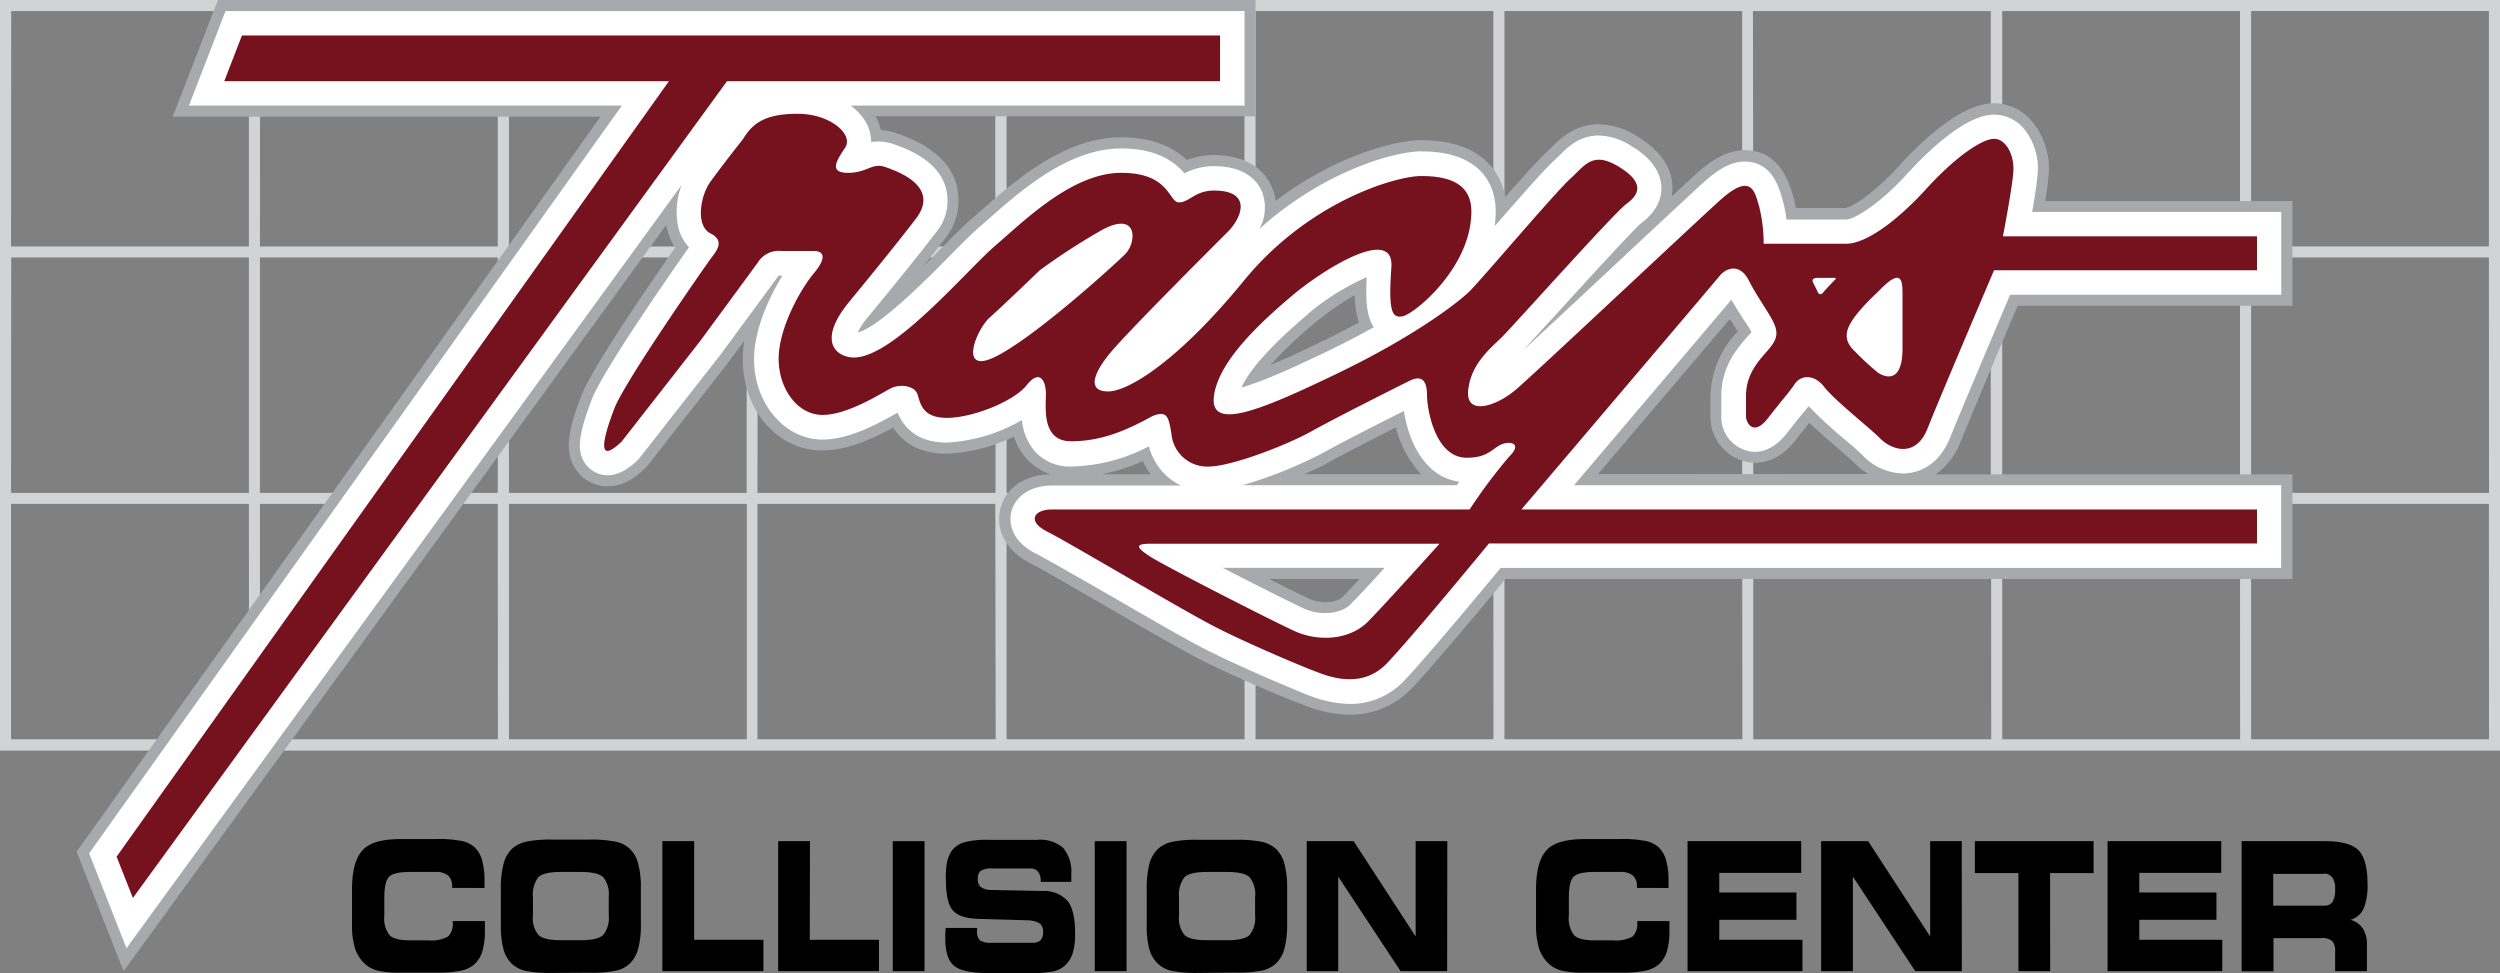 <svg id="Layer_1" data-name="Layer 1" xmlns="http://www.w3.org/2000/svg" viewBox="0 0 382.3 148.81"><rect x="0" y="0" width="382.3" height="148.81" fill="#808080" stroke="none"/><defs><style>.cls-1{fill:#d1d3d4;}.cls-2{fill:#a7a9ac;}.cls-3{fill:#fff;}.cls-4{fill:#76111e;}</style></defs><title>Vector Logo_Tracy&amp;apos;s Collision Center 005</title><path d="M69.14,135.78v-.2a2.15,2.15,0,0,0-.62-1.7,2.86,2.86,0,0,0-1.94-.54H62.69q-2.5,0-3.21.75c-.48.51-.71,1.56-.71,3.16V140a4.23,4.23,0,0,0,.79,3c.52.53,1.57.8,3.13.8h2.82a5.37,5.37,0,0,0,3-.58,2.69,2.69,0,0,0,.72-2.16v-.21h4.92v1.44a10.84,10.84,0,0,1-.38,3.15,4.31,4.31,0,0,1-1.21,2,4.53,4.53,0,0,1-2.08,1,18.62,18.62,0,0,1-3.8.3H61.33a15,15,0,0,1-3.66-.33,4.61,4.61,0,0,1-2-1.14,5.59,5.59,0,0,1-1.4-2.32,11.84,11.84,0,0,1-.44-3.5V136c0-2.85.54-4.83,1.63-6s3-1.69,5.88-1.69h5.43a17.76,17.76,0,0,1,3.85.3,4.09,4.09,0,0,1,2,1,4.18,4.18,0,0,1,1.11,2,11.29,11.29,0,0,1,.36,3.06v1.12Z"/><path d="M84.47,148.78a19.2,19.2,0,0,1-4.08-.31,4.58,4.58,0,0,1-2.11-1.08A4.8,4.8,0,0,1,77,145.16a13.34,13.34,0,0,1-.41-3.67v-5.42a15,15,0,0,1,.41-3.95,4.85,4.85,0,0,1,1.32-2.34,4.78,4.78,0,0,1,2.13-1.07,18.52,18.52,0,0,1,4-.32h5.71a19.17,19.17,0,0,1,4,.32,4.54,4.54,0,0,1,2.13,1.07,4.82,4.82,0,0,1,1.3,2.3A13.75,13.75,0,0,1,98,135.8v5.54a13.39,13.39,0,0,1-.41,3.73,4.79,4.79,0,0,1-1.3,2.29,4.44,4.44,0,0,1-2.11,1.08,19.16,19.16,0,0,1-4.07.31Zm1.36-5h3q2.57,0,3.42-.81a4.14,4.14,0,0,0,.84-3v-2.82a4.14,4.14,0,0,0-.84-3q-.85-.81-3.42-.81H85.76q-2.62,0-3.45.81a4.45,4.45,0,0,0-.81,3.1V140a4,4,0,0,0,.86,3C82.93,143.52,84.07,143.78,85.83,143.78Z"/><path d="M106.15,143.71h10.59v4.8H101.29V128.63h4.86Z"/><path d="M123.83,143.71h10.58v4.8H119V128.63h4.86Z"/><path d="M141.38,148.51h-4.86V128.63h4.86Z"/><path d="M144.61,141.9h4.8v.36a2,2,0,0,0,.42,1.52,2.92,2.92,0,0,0,1.83.39h6.17a1.83,1.83,0,0,0,1.29-.38,1.74,1.74,0,0,0,.38-1.26,1.6,1.6,0,0,0-.44-1.28,3.78,3.78,0,0,0-1.91-.52l-7.63-.22c-1.9-.07-3.2-.52-3.87-1.36s-1-2.36-1-4.57a11.92,11.92,0,0,1,.18-2.8,4.88,4.88,0,0,1,.85-1.85,3.71,3.71,0,0,1,1.85-1.15,13.59,13.59,0,0,1,3.65-.35h7.42a5.3,5.3,0,0,1,4,1.26,5.7,5.7,0,0,1,1.22,4.07v1.09h-4.67v-.07a2.29,2.29,0,0,0-.41-1.48,1.41,1.41,0,0,0-1.2-.49h-5.71a3.21,3.21,0,0,0-1.85.35,1.45,1.45,0,0,0-.45,1.21,1.62,1.62,0,0,0,.41,1.24,2.59,2.59,0,0,0,1.49.48l8,.16a4.86,4.86,0,0,1,3.85,1.54c.75,1,1.13,2.6,1.12,4.92a9.94,9.94,0,0,1-.41,3.21,4.49,4.49,0,0,1-1.39,1.94,3.94,3.94,0,0,1-1.74.72,17,17,0,0,1-3.18.22h-6.45c-2.67,0-4.44-.37-5.33-1.11s-1.35-2.13-1.35-4.16V143C144.55,142.68,144.59,142.3,144.61,141.9Z"/><path d="M172.27,148.51h-4.86V128.63h4.86Z"/><path d="M183.27,148.78a19.2,19.2,0,0,1-4.08-.31,4.55,4.55,0,0,1-2.1-1.08,4.77,4.77,0,0,1-1.33-2.23,13.33,13.33,0,0,1-.4-3.67v-5.42a15.41,15.41,0,0,1,.4-3.95,4.85,4.85,0,0,1,1.33-2.31,4.68,4.68,0,0,1,2.13-1.07,18.52,18.52,0,0,1,4-.32h5.71a19.07,19.07,0,0,1,4.06.32,4.68,4.68,0,0,1,2.13,1.07,5,5,0,0,1,1.3,2.3,14.16,14.16,0,0,1,.41,3.67v5.54a14.18,14.18,0,0,1-.41,3.73,5,5,0,0,1-1.3,2.29,4.61,4.61,0,0,1-2.12,1.08,19.16,19.16,0,0,1-4.07.31Zm1.31-5h3.09q2.58,0,3.42-.81a4.14,4.14,0,0,0,.84-3v-2.82a4.14,4.14,0,0,0-.84-3q-.84-.81-3.42-.81h-3.11c-1.75,0-2.9.27-3.44.81a4.39,4.39,0,0,0-.82,3.1V140a4,4,0,0,0,.86,3C181.73,143.52,182.88,143.78,184.58,143.78Z"/><path d="M221.3,148.51h-7.12l-9.54-14.46v14.46h-4.81V128.63H207l9.48,14.58V128.63h4.84Z"/><path d="M250.32,135.78v-.2a2.15,2.15,0,0,0-.62-1.7,2.89,2.89,0,0,0-1.95-.54h-3.92q-2.51,0-3.21.75c-.48.51-.71,1.56-.71,3.16V140a4.23,4.23,0,0,0,.79,3c.52.53,1.57.8,3.13.8h2.82a5.37,5.37,0,0,0,3-.58,2.69,2.69,0,0,0,.72-2.16v-.21h4.92v1.44a10.84,10.84,0,0,1-.38,3.15,4.31,4.31,0,0,1-1.21,2,4.53,4.53,0,0,1-2.08,1,18.62,18.62,0,0,1-3.8.3h-5.43a15,15,0,0,1-3.66-.33,4.61,4.61,0,0,1-2-1.14,5.59,5.59,0,0,1-1.4-2.32,11.84,11.84,0,0,1-.44-3.5V136c0-2.85.54-4.83,1.62-6s3.05-1.69,5.89-1.69h5.43a17.76,17.76,0,0,1,3.85.3,4.09,4.09,0,0,1,2,1,4.31,4.31,0,0,1,1.11,2,11.29,11.29,0,0,1,.36,3.06v1.12Z"/><path d="M275.44,133.48H262.91v3h11.8v4.18h-11.8v3.05h12.72v4.8H258.06V128.63h17.38Z"/><path d="M300,148.51h-7.12l-9.54-14.46v14.46h-4.85V128.63h7.19l9.48,14.58V128.63h4.83Z"/><path d="M313.51,148.51h-4.85v-15H302v-4.88h18.15v4.88h-6.65Z"/><path d="M339.67,133.48H327.14v3h11.8v4.18h-11.8v3.05h12.69v4.8H322.29V128.63h17.38Z"/><path d="M355.52,128.63q3.78,0,5.15,1.4c.91.94,1.37,2.64,1.37,5.12a9.26,9.26,0,0,1-.61,3.83,3.14,3.14,0,0,1-2,1.68,3.31,3.31,0,0,1,1.89,1.32,4.36,4.36,0,0,1,.63,2.46v4.07h-4.86v-3a2.27,2.27,0,0,0-.45-1.61,2.45,2.45,0,0,0-1.74-.44h-7.24v5.08h-4.87V128.63Zm-.18,5h-7.72v4.86h7.72a1.52,1.52,0,0,0,1.36-.57,3.84,3.84,0,0,0,.39-2,2.79,2.79,0,0,0-.42-1.71,1.54,1.54,0,0,0-1.33-.62Z"/><path class="cls-1" d="M0,0V114.78H382.3V0ZM306.18,1.69h36.36v36H306.18Zm36.36,73.68H306.18v-36h36.36Zm-302.79-36H76.12v36H39.75Zm38.06,0h36.37v36H77.83Zm38.06,0h36.37v36H115.83Zm38.06,0H190.3v36H153.93Zm38.07,0h36.36v36H192Zm38.06,0h36.36v36H230.06Zm38,0h36.37v36H268.11Zm0-37.68h36.37v36H268.11Zm-38,0h36.36v36H230.06ZM192,1.69h36.36v36H192Zm-38.07,0H190.3v36H153.93Zm-38.1,0H152.2v36H115.83Zm-38,0H114.2v36H77.83Zm-38.06,0H76.12v36H39.75Zm-38.06,0H38.06v36H1.69Zm0,37.68H38.06v36H1.69Zm36.37,73.68H1.69v-36H38.06Zm38.06,0H39.75v-36H76.12Zm38.06,0H77.83v-36H114.2Zm38.06,0H115.83v-36H152.2Zm38.06,0H153.93v-36H190.3Zm38.06,0H192v-36h36.36Zm38.06,0H230.06v-36h36.36Zm38.06,0H268.11v-36h36.37Zm38.06,0H306.18v-36h36.36Zm38.06,0H344.24v-36H380.6Zm0-37.68H344.24v-36H380.6ZM344.24,37.68v-36H380.6v36Z"/><path class="cls-2" d="M299.83,67.52c1.32-3.3,6.26-15,8.72-20.77h42v-16h-37.8c.23-1.46.43-2.86.51-3.84a11.25,11.25,0,0,0-2.66-8.5,7.66,7.66,0,0,0-5.67-2.63c-5.05,0-11.19,5.92-14.4,9.45-4.15,4.57-7.33,6.39-8.28,6.58h-7.61c-.12-.6-.26-1.2-.43-1.78l-.11-.39c-1.27-4.43-3.71-6.67-7.27-6.67-3.08,0-5.66,2-7.55,3.7-.81.73-2.08,1.91-3.65,3.37a7,7,0,0,0,.11-1.65c-.14-2.91-1.94-5.44-5.35-7.52A11.31,11.31,0,0,0,244.48,19c-3.64,0-5.89,2.22-7.24,3.55-.24.24-.49.49-.76.74-1.07,1-3.22,3.33-6.29,6.83-.65-3.42-3.23-8.68-12.9-8.68-4,0-13.21,2.43-22.22,9.27a7.67,7.67,0,0,0-.53-2c-.77-1.86-3-5-8.93-5a11.09,11.09,0,0,0-4.1.77c-1.79-1.7-4.82-3.48-10.07-3.48-8.67,0-16.2,6.64-21.19,11-.54.48-1.06.94-1.54,1.35-1.3,1.11-2.91,2.74-4.77,4.63-.7.71-1.69,1.71-2.82,2.82,1.21-1.52,2.25-2.84,3.22-4.1a9.33,9.33,0,0,0,1.88-8.61c-1-3.45-4.15-6.06-9.21-7.74a8.66,8.66,0,0,0-2.31-.44A7.78,7.78,0,0,0,134,18l-.12-.22H192V0H33.33L26.42,17.84H91.83L11.72,130.25l7.18,18.26,83-114.15c0,.29.1.58.17.87a9.19,9.19,0,0,0,1.15,2.65c-3.39,4.9-12.7,18.35-14.33,22.65-2,5.22-2.68,8.57-.79,11.31a5.86,5.86,0,0,0,4.83,2.53c2.48,0,4.37-1.46,5.88-2.9l12.53-16,.09-.13,2.4-3.25a16.38,16.38,0,0,0-.25,2.8c0,7.85,5.34,14,12.15,14,4,0,8.1-2,10.84-3.51,1.72,2.63,4.46,4,8.19,4a26.32,26.32,0,0,0,10.3-2.62,9.15,9.15,0,0,0,2.14,3.61,8.36,8.36,0,0,0,3.51,2.18c-4,0-7,2.12-7.76,5.36-.6,2.56.32,6.08,4.74,8.29,1.32.66,6,3.38,10.55,6,5.87,3.39,11.93,6.91,14.86,8.42,5.54,2.86,13.88,6.32,15.77,7l.3.12a20,20,0,0,0,7.19,1.56,13,13,0,0,0,9.64-4.16c3.25-3.43,10.85-12.54,14.21-16.6H350.56v-16H296A11,11,0,0,0,299.83,67.52Zm-131.36,5a29.71,29.71,0,0,0,6.29-2,12.21,12.21,0,0,0,1.18,2Zm32.66-23.2a42.71,42.71,0,0,1,6.06-4.19,13.31,13.31,0,0,0,.61,4.2q-2.61,1.41-5.73,2.93c-1.55.74-4.76,2.29-7.79,3.57A64.85,64.85,0,0,1,201.13,49.32Zm4.2,41.94c-1,1-3.39,1.12-5.2.27-1.19-.55-3.45-1.67-6.07-3H207.9C206.83,89.68,205.94,90.65,205.33,91.26Zm-5.82-18.75c1.47-.66,2.74-1.29,3.7-1.82,1.47-.82,4.41-2.38,10.25-5.33a16.33,16.33,0,0,0,3.83,7.15Zm44.85,0,20.17-23.73c.2.32.4.63.59.91l.61,1a14.74,14.74,0,0,0-4.17,9.92v3.16a7,7,0,0,0,6.78,7c2.38,0,4.51-1.2,6.33-3.58.85-1.1,1.49-1.9,2-2.55,1.12,1.08,2.52,2.3,4.17,3.72,1.13,1,2.29,2,2.84,2.53a11.74,11.74,0,0,0,2,1.59Z"/><path class="cls-3" d="M267.22,51.47c-1.48,1.71-4,4.55-4,9.06v3.16a5.32,5.32,0,0,0,5.08,5.41c1.82,0,3.5-1,5-2.91,1-1.29,1.71-2.17,2.29-2.88.35-.42.66-.81,1-1.19a69,69,0,0,0,5.4,5c1.21,1,2.35,2,2.94,2.61A8.73,8.73,0,0,0,291,72.4c1.51,0,5.23-.53,7.22-5.51,1.41-3.51,6.92-16.52,9.17-21.82h41.46V32.41H310.76c.35-2,.71-4.3.82-5.68a9.61,9.61,0,0,0-2.21-7.2,6,6,0,0,0-4.44-2c-4.56,0-10.71,6.23-13.14,8.9-4.86,5.34-8.52,7.14-9.45,7.14h-9.16a18.09,18.09,0,0,0-.59-3l-.12-.42c-.43-1.49-1.56-5.44-5.64-5.44-2,0-3.93,1-6.42,3.27-2.05,1.87-7.22,6.69-12.7,11.81-5.07,4.74-11,10.28-14.79,13.77.92-1,2.6-2.82,5.14-5.6,4.08-4.48,11.68-12.81,12.87-13.79,2.17-1.63,3.22-3.53,3.12-5.64-.17-3.5-3.46-5.51-4.55-6.17a9.6,9.6,0,0,0-5-1.64c-3,0-4.74,1.77-6.05,3.07l-.82.79c-1.31,1.18-4.57,4.87-9.06,10a17.46,17.46,0,0,0,.15-2.28c0-2.75-1.11-9.15-11.41-9.15-4.17,0-15.05,3.11-24.72,11.86a6.81,6.81,0,0,0,.4-5.68c-.6-1.46-2.36-3.92-7.36-3.92a9.54,9.54,0,0,0-4.5,1.1c-1.44-1.69-4.11-3.81-9.67-3.81-8,0-15.28,6.38-20.07,10.6-.55.49-1.07.94-1.56,1.36-1.24,1.07-2.83,2.68-4.67,4.54-3.25,3.3-10.62,10.77-14,11.65a11.14,11.14,0,0,1,1.61-2.41c4.94-6,7.81-9.58,10.24-12.74a7.62,7.62,0,0,0,1.6-7.09c-.9-2.93-3.55-5.1-8.12-6.62a7,7,0,0,0-3.27-.27,6.07,6.07,0,0,0-.72-2.86,8.17,8.17,0,0,0-2.42-2.71h60.23V1.69H34.49l-5.6,14.46h66.2L13.63,130.49,19.34,145,104.23,28.3a11.57,11.57,0,0,0-.5,6.51,6.84,6.84,0,0,0,1.63,3C102.83,41.4,92.15,56.7,90.48,61.13c-2.07,5.47-2.31,7.83-1,9.75a4.22,4.22,0,0,0,3.44,1.8c1.89,0,3.45-1.23,4.72-2.44l12.43-15.86s8.11-11,8.78-11.94c.08-.1.14-.2.22-.29h.59c-2.14,3.42-4.35,8.38-4.35,12.77,0,6.78,4.69,12.3,10.45,12.3,4.22,0,8.82-2.6,11.29-4l.21-.12c.78,1.86,2.63,4.58,7.53,4.58a25.59,25.59,0,0,0,11.49-3.45,8.46,8.46,0,0,0,2.16,5,7.19,7.19,0,0,0,5.32,2.11,26.58,26.58,0,0,0,11.93-3.09,9.21,9.21,0,0,0,4.89,6H160.83c-3.18,0-5.61,1.59-6.19,4.06-.22.93-.6,4.16,3.85,6.39,1.37.68,6.08,3.41,10.64,6,5.85,3.39,11.89,6.89,14.78,8.38,5.49,2.83,13.73,6.25,15.59,7l.33.13a18.12,18.12,0,0,0,6.57,1.44,11.3,11.3,0,0,0,8.43-3.67c3.4-3.59,11.62-13.48,14.64-17.13H348.83V74.2H240.7c7.36-8.67,20.27-23.88,24.07-28.37.61,1.08,1.24,2.06,1.77,2.9a20.75,20.75,0,0,1,1.29,2.05c-.06.08-.14.18-.25.3ZM200,48A38.15,38.15,0,0,1,209,42.38c-.19,3.79,0,6,1.08,7.65-2.13,1.2-4.54,2.46-7.23,3.75-3,1.44-9.24,4.45-13,5.47,1.29-2.84,4.71-6.61,10.19-11.23Zm6.49,44.44c-1.48,1.47-4.66,1.75-7.12.61-2.16-1-7.54-3.72-12.41-6.22h24.76c-2,2.25-4.14,4.51-5.23,5.61ZM222.77,74.2H190a67,67,0,0,0,12.41-5c1.63-.91,5.06-2.73,12.27-6.35.65,4.28,3,10.09,8.48,10.81Z"/><path class="cls-4" d="M186.57,12.42v-7H37l-2.71,7h68L17.83,131l2.49,6.32L111.17,12.42ZM267,60.53v3.16c0,.91,1.12,3.16,3.38.23s3.17-3.84,4.07-5.2,2.94-1.58,4.52.46,6.77,6.1,8.58,7.9S293,70,294.77,65.5s10.16-24.17,10.16-24.17h40.21V36.14H306.29s1.35-7,1.58-9.72-1.13-5.19-2.94-5.19-5.87,2.71-10.39,7.68-9.25,8.36-12.2,8.36H269.7a23.93,23.93,0,0,0-.68-5.65c-.68-2.26-1.13-5.42-6.1-.9s-28.24,26.42-31.17,28.91-7.68,4.06-7.23,0,3.39-6.33,5.2-8.13,17.16-19,19-20.33,2.94-3.16-1.13-5.65-5.2-.23-7.46,1.81-13.54,15.36-15.35,17.16-8.59,7-20.33,12.65S184.91,66,185.64,60.53s7.47-11.52,12-15.36,15.59-10.84,15.13-4.29,0,7.9,1.81,7.46S225,40.88,225,32.34c0-4.52-3.84-5.42-7.68-5.42s-17.16,3.84-27.1,16-17.62,16.94-20.78,16.94-2.49-2.7.9-6.55,15.13-15.58,17.39-17.84,3.73-6.33-2.09-6.33c-2.88,0-3.78,1.81-5.36,1.81s-1.36-4.52-8.81-4.52-14.72,7.23-19.2,11.07-15.59,17.17-21.68,17.17c-2.49,0-5.88-2.26-.68-8.58s7.9-9.72,10.16-12.66,1.36-5.86-4.74-7.9c-2-.68-2.71.9-5.65.9s-1.81-1.8-.45-3.83-2.26-5.2-7.23-5.2-6.89,1.42-8.36,3.84c0,0-3.38,4.29-5,6.55s-2.26,6.77,0,7.9.9,2.72.22,3.62-13.33,19-14.91,23.15S91,71.38,95.05,67.54l12-15.36s8.13-11.06,8.81-12a3.78,3.78,0,0,1,3.62-1.8h5c1.14,0,2.26.67,0,3.38s-5.41,8.59-5.41,13.11,2.83,8.58,6.72,8.58,9.09-3.39,10.44-4.07,3.61-.45,4.07.91.67,3.61,4.52,3.61S155,61.42,157,58.9s2.94-.68,2.94,1.36-.68,7.22,3.84,7.22,8.36-1.58,12.42-3.84c2.26-.9,2.49,0,2.94,2.71a5.49,5.49,0,0,0,5.65,5c3.38,0,11.74-3.16,15.81-5.42s12.65-6.55,14.91-7.68,2.71.45,2.71,2.26,1.13,9.49,6.1,9.49c3.16,0,3.83-1.36,5.19-2s3.36-.22,1.31,1.78a81.58,81.58,0,0,0-6.09,8.13H160.83c-2.71,0-3.84,1.81-.68,3.39s20.22,11.75,25.47,14.46,13.39,6.1,15.19,6.78,7.23,3.16,11.3-1.13,15.58-18.3,15.58-18.3H345.14v-5.2H232.65s29.18-34.32,30.27-35.67,3.16-2,4.52.67,3.16,5,3.84,6.55.45,2.49-.91,4.07S267,57.14,267,60.53ZM283.7,48.34a29,29,0,0,1,3.39-3.62c3.39-3.62,3.84-2.26,3.84,0V53.3c0,5.65-2.94,4.29-3.84,3.62a40.26,40.26,0,0,1-3.39-3.14C281.44,51.72,282.57,49.92,283.7,48.34Zm-5.76-5.85h2.66s.3,0,0,.29c0,0-1.48,1.53-1.77,1.91s-.68.42-.85,0-.59-1.19-.76-1.57S277.34,42.49,277.94,42.49ZM152.46,54.43c-6.09,3.16-3.16-4.06-1.12-5.87S159,41.33,159,41.33a98.47,98.47,0,0,1,9-5.87c6.1-3.62,5.88,1.58,4.07,3.39S158.56,51.27,152.46,54.43Zm56.7,40.66c-2.71,2.71-7.45,3.16-11.32,1.36s-19.4-9.72-21.89-11.3-2.21-2,0-2h44.18S211.83,92.38,209.16,95.09Z"/></svg>
